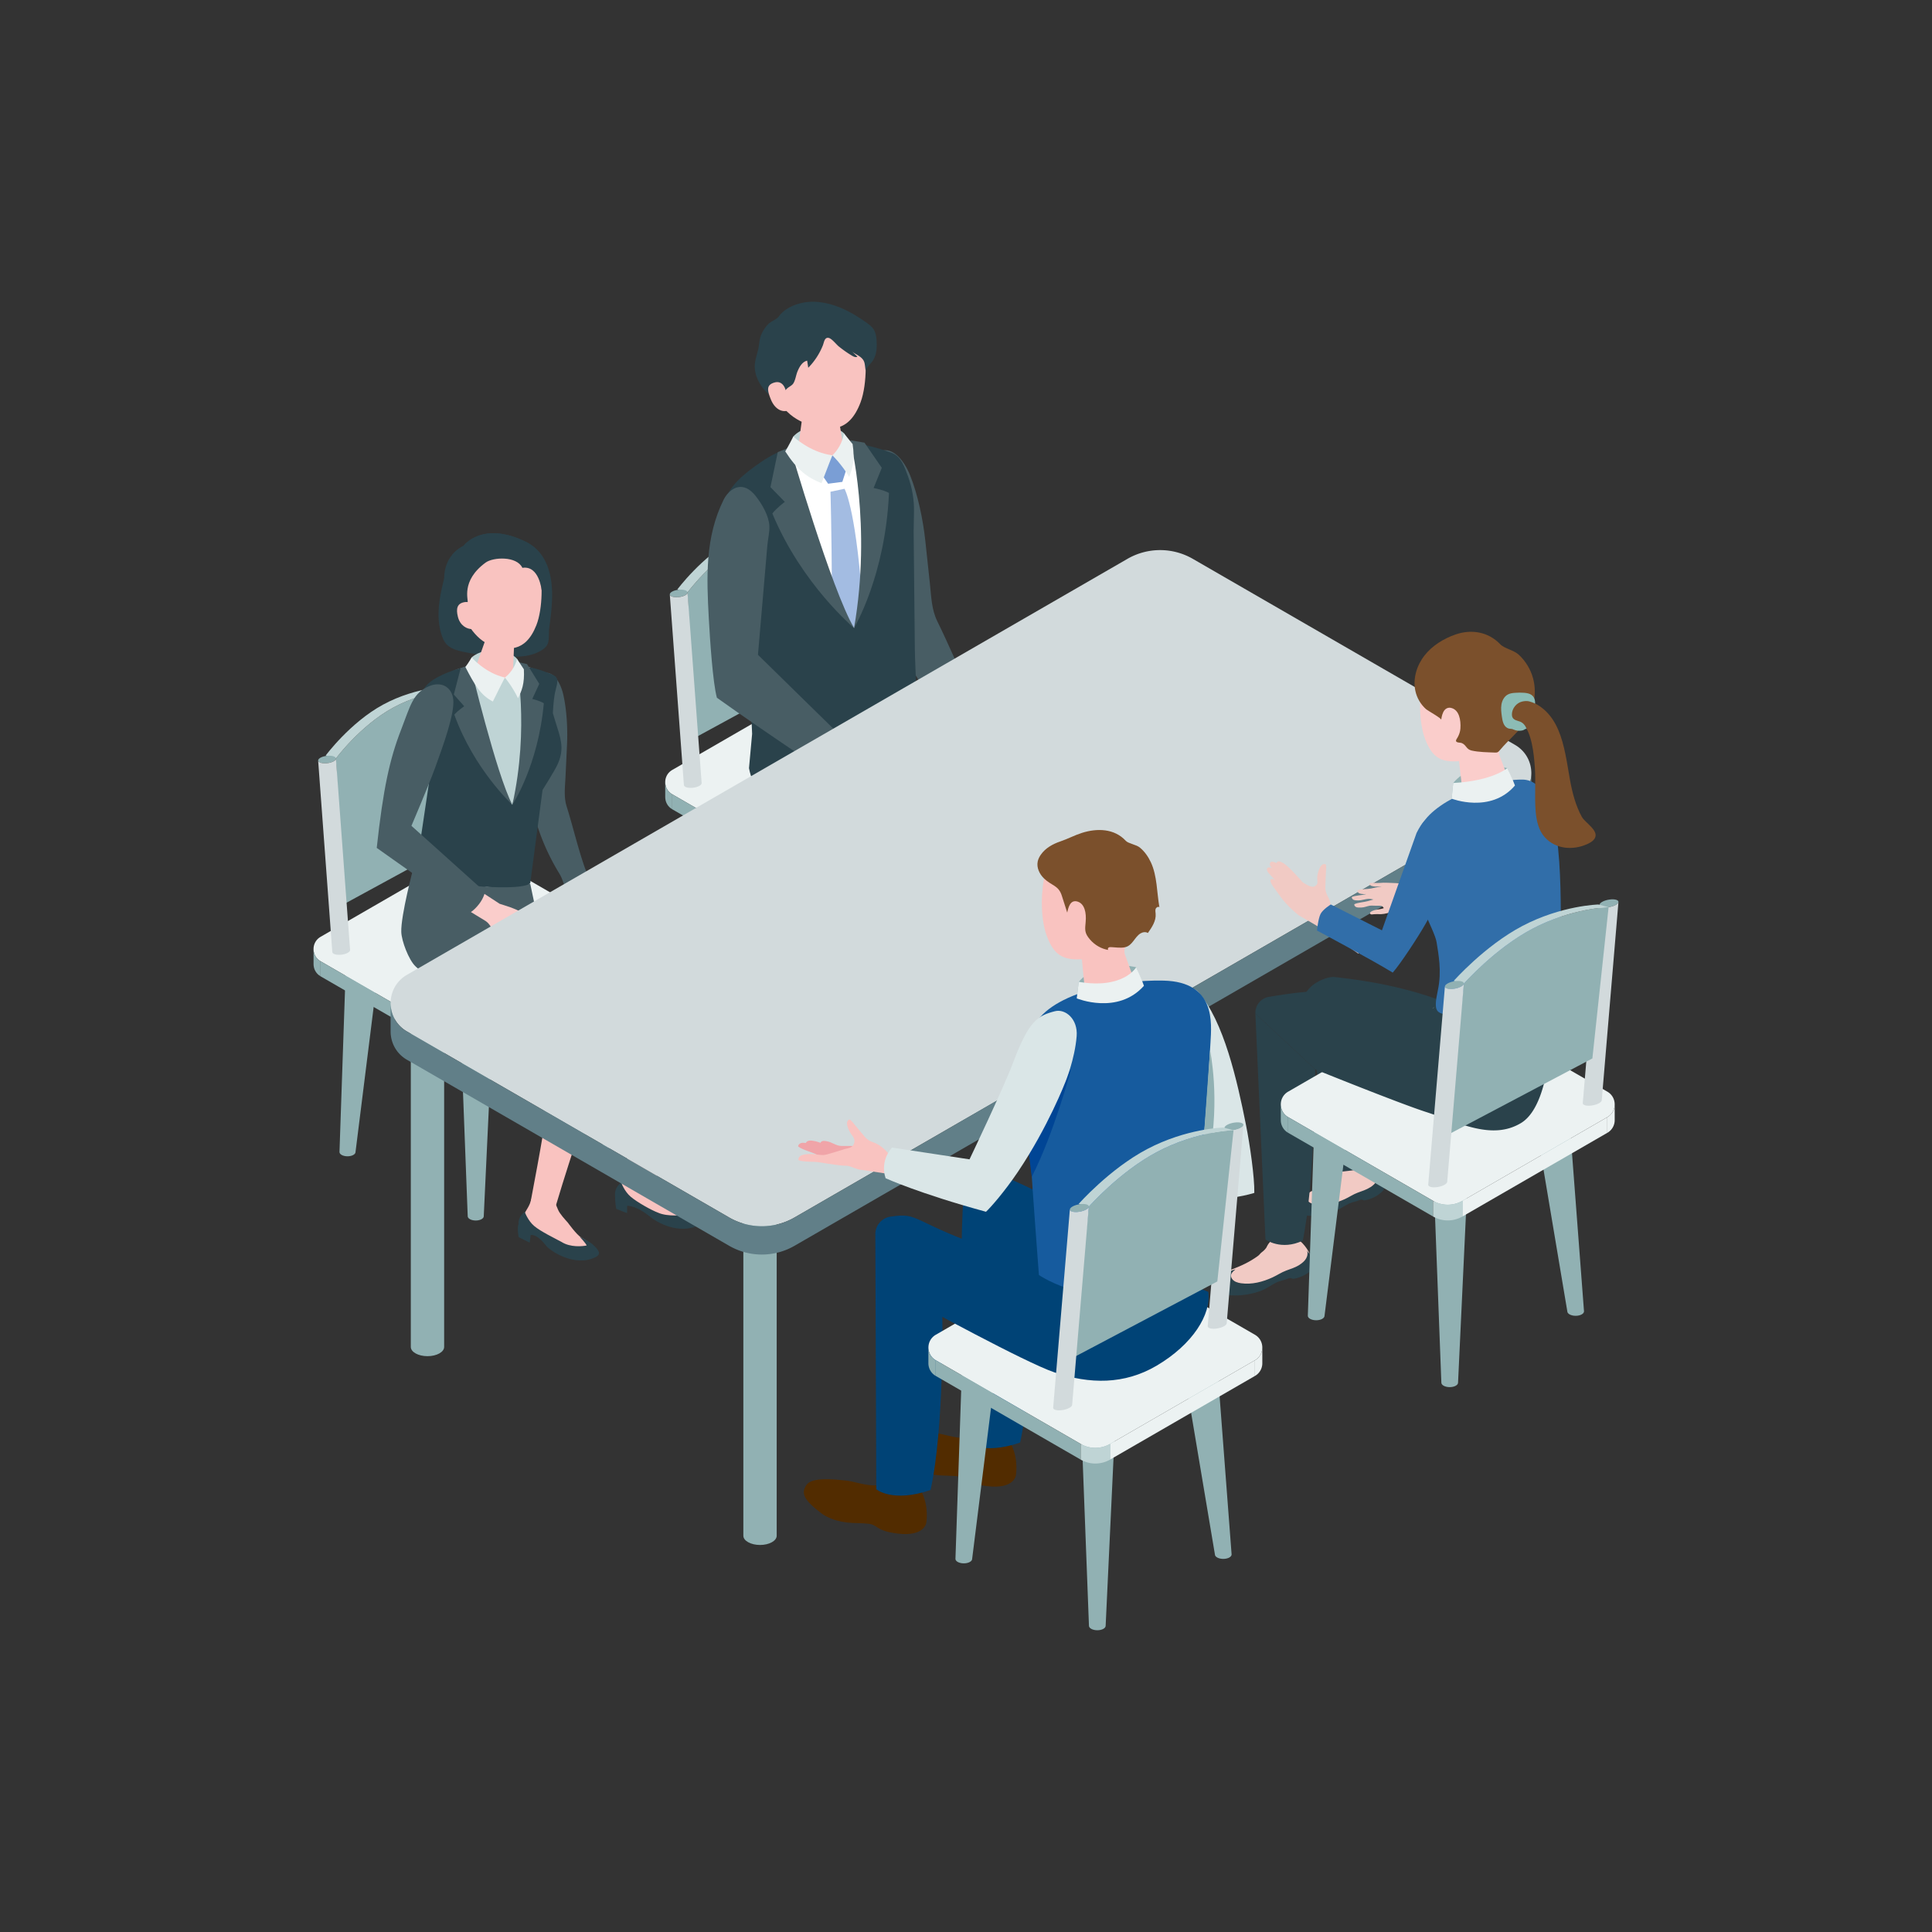<svg id="_素材" xmlns="http://www.w3.org/2000/svg" viewBox="0 0 824 824"><rect x="0" y="0" width="824" height="824" fill="#333333" stroke="none"/><defs><style>.cls-1{fill:#f9c3c0}.cls-2{fill:#facdcb}.cls-3{fill:#004376}.cls-5{fill:#f1cac4}.cls-6{fill:#ebf1f1}.cls-8{fill:#ecf2f2}.cls-9{fill:#f0a4a8}.cls-10{fill:#91b1b3}.cls-12{fill:#316ea9}.cls-13{fill:#d2dadc}.cls-14{fill:#b0bec3}.cls-15{fill:#bfd4d5}.cls-17{fill:#cae0dd}.cls-18{fill:#dae6e7}.cls-20{fill:#2a424b}.cls-21{fill:#485d64}.cls-22{fill:#617f88}.cls-23{fill:#522c00}.cls-25{fill:#7b502c}</style></defs><path class="cls-22" d="M352.98 305.24c3.97 0 7.19 1.49 7.19 3.32l-3.51 73.6c0 1-1.52 1.81-3.41 1.81s-3.41-.81-3.41-1.81l-4.05-73.6c0-1.83 3.22-3.32 7.19-3.32z"/><path class="cls-22" d="M345.79 308.56c0 1.84 3.22 3.32 7.19 3.32s7.19-1.49 7.19-3.32-3.22-3.32-7.19-3.32-7.19 1.49-7.19 3.32z"/><path class="cls-10" d="M352.98 354.75c3.97 0 7.19 1.49 7.19 3.32l-4.18 88.94c0 1-1.52 1.81-3.41 1.81s-3.41-.81-3.41-1.81l-3.38-88.94c0-1.84 3.22-3.32 7.19-3.32z"/><path class="cls-14" d="M345.79 358.07c0 1.84 3.22 3.32 7.19 3.32s7.19-1.49 7.19-3.32-3.22-3.32-7.19-3.32-7.19 1.49-7.19 3.32z"/><path class="cls-10" d="M399.79 330.83c3.97 0 7.19 1.49 7.19 3.32l6.24 82.18c0 1-1.52 1.81-3.41 1.81s-3.41-.81-3.41-1.81l-13.8-82.18c0-1.84 3.22-3.32 7.19-3.32z"/><path class="cls-14" d="M392.6 334.15c0 1.84 3.22 3.32 7.19 3.32s7.19-1.49 7.19-3.32-3.22-3.32-7.19-3.32-7.19 1.49-7.19 3.32z"/><path class="cls-10" d="M304.76 333.34c-3.97 0-7.19 1.49-7.19 3.32l-2.83 83.08c0 1 1.52 1.81 3.41 1.81s3.41-.81 3.41-1.81l10.39-83.08c0-1.83-3.22-3.32-7.19-3.32z"/><path class="cls-14" d="M311.95 336.67c0 1.84-3.22 3.32-7.19 3.32s-7.19-1.49-7.19-3.32 3.22-3.32 7.19-3.32 7.19 1.49 7.19 3.32z"/><path class="cls-8" d="M345.79 372.87l-59.07-34.1c-4-2.31-4-8.08 0-10.39l59.07-34.1c3.71-2.14 8.29-2.14 12 0l59.07 34.1c4 2.31 4 8.08 0 10.39l-59.07 34.1a12.017 12.017 0 01-12 0z"/><path class="cls-8" d="M357.79 372.87l59.06-34.1v6.39l-59.06 34.11v-6.4z"/><path class="cls-10" d="M345.79 372.87l-59.07-34.1v6.39l59.07 34.11v-6.4z"/><path class="cls-8" d="M416.85 345.16c2-1.15 3-3.17 3-5.19v-6.42c0 2.03-.99 4.06-3 5.22v6.39z"/><path class="cls-10" d="M286.72 345.16c-2-1.15-3-3.17-3-5.19v-6.42c0 2.03.99 4.06 3 5.22v6.39z"/><path class="cls-15" d="M345.79 379.27v-6.39c3.71 2.14 8.29 2.14 12 0v6.39a12.017 12.017 0 01-12 0z"/><path class="cls-10" d="M350.93 221.24c.06.86-1.58 1.75-3.67 1.99s-3.82-.26-3.89-1.12c-.06-.86 1.58-1.75 3.67-1.99s3.82.26 3.89 1.12z"/><path class="cls-13" d="M349.39 303.42l-6.02-81.31c.06.86 1.8 1.36 3.89 1.12s3.73-1.13 3.67-1.99l6.02 81.31c.06.86-1.58 1.75-3.67 1.99s-3.82-.26-3.89-1.12z"/><path class="cls-10" d="M350.43 285.2l-54.03 29.44-3.17-61.97s10.35-14 24.35-21.61c14.71-7.99 29.68-7.82 29.68-7.82l3.17 61.97z"/><path class="cls-15" d="M347.26 223.23s-14.97-.17-29.68 7.82c-14 7.61-24.35 21.61-24.35 21.61l-4.35-1.24s10.35-14 24.35-21.61c14.71-7.99 29.68-7.82 29.68-7.82l4.35 1.24z"/><path class="cls-10" d="M293.23 252.66c.06.86-1.58 1.75-3.67 1.99s-3.82-.26-3.89-1.12c-.06-.86 1.58-1.75 3.67-1.99s3.82.26 3.89 1.12z"/><path class="cls-13" d="M291.69 334.85l-6.02-81.31c.06.86 1.8 1.36 3.89 1.12s3.73-1.13 3.67-1.99l6.02 81.31c.06.86-1.58 1.75-3.67 1.99s-3.82-.26-3.89-1.12z"/><path class="cls-15" d="M359.93 184.76c-3.24-3.41-15.74-4.89-21.58 1.39-.4 3.05-1.01 5.03-1.01 5.03l10.82 3.78 11.57-1.73s.51-6.12.2-8.48z"/><path class="cls-21" d="M420.17 306.51c-1.32-3.2-3.59-6.33-5.23-9.44-5.55-10.48-9.9-21.41-15.15-32.04-2.52-5.09-2.6-10.63-3.2-16.23l-1.95-18.22c-.95-8.86-3.16-19.65-6.55-28.04-2.27-5.6-9.02-16.46-17.48-6.44-10.68 12.66-1.04 33.79 3.58 52.16 2.55 10.12 5.5 18.99 10.01 28.31 4.61 9.52 10.43 18.46 17.28 26.52 2.79 3.27 3.58 6.71 6.57 9.96.43.47.89.96 1.5 1.15.74.23 1.53-.03 2.26-.31 2.47-.95 4.86-2.12 7.13-3.48.67-.4 1.37-.89 1.61-1.63.23-.74-.07-1.53-.37-2.25z"/><path class="cls-20" d="M397.89 451.42c-.34.3-.66.75-1.06 1.46-2.29 4.09-3.22 7.64-3 12.31.07 1.45.14 2.93.65 4.29.86 2.31 2.91 4.03 5.16 5.04 2.27 1.02 4.64 1.07 6.96 1.73 1.53.43 2.35 1.78 3.63 2.72 1.78 1.3 3.65 2.46 5.63 3.43 5.11 2.52 11.11 4.13 16.8 4.07 2.09-.02 4.24-.4 5.97-1.57s2.95-3.24 2.66-5.31c-.39-2.76-3.1-4.48-5.5-5.89-4.94-2.9-9.2-6.22-13.42-10.06-3.69-3.36-6.26-8.35-8.24-12.92-4.53-.44-9.12-.38-13.65 0-1.31.11-1.99.17-2.59.68zm37.72-9.65c-.31.33-.58.81-.91 1.55-1.87 4.29-2.45 7.92-1.77 12.55.21 1.44.43 2.9 1.07 4.2 1.09 2.22 3.29 3.72 5.63 4.51 2.36.79 4.72.61 7.1 1.04 1.56.28 2.52 1.54 3.88 2.35 1.9 1.12 3.88 2.09 5.94 2.86 5.33 2 11.46 3.02 17.12 2.4 2.07-.23 4.18-.82 5.78-2.15s2.62-3.52 2.12-5.54c-.66-2.71-3.53-4.15-6.05-5.32-5.2-2.4-9.76-5.28-14.35-8.69-4.01-2.98-7.05-7.69-9.47-12.05-4.55 0-9.11.52-13.58 1.35-1.29.24-1.96.36-2.51.94z"/><path class="cls-20" d="M367.5 302.47l-1.07 19.34 46.99 39.4c3.58 3 5.61 7.41 5.56 12.09l-.76 85.81s-5.91 2.47-12.05 2.67c-6.14.2-12.05-1.87-12.05-1.87l-4.6-81.66-56.15-31.63c-7.32-3.96-12.4-10.89-13.92-19l1.33-14.6-.57-13.65 47.28 3.09z"/><path class="cls-20" d="M382.88 292.63l3.35 9.26 64.23 38.05c4.7 3 7.42 8.19 7.21 13.76l-3.36 90.35s-3.61 1.62-10.5 1.85c-7.77.26-10.19-1.16-10.19-1.16l-6.47-84.79-68.48-31.13-14.1-28.61 38.31-7.58z"/><path class="cls-20" d="M320.63 308.95l-.33-25.27-3.87-29.98c-.82-6.33-.5-11.71-3.18-17.54-2.96-6.44-6.21-13.61-4.59-20.86 1.78-7.96 8.93-13.38 15.62-18.05 5.94-4.14 11.54-6.37 18.72-7.84 12.59-2.58 25.42-.68 37.38 3.76 3.95 1.47 5.5 6.16 6.93 10.11 1.71 4.73 2.6 9.85 2.51 14.9l-.15 8.69.51 49.68c.1 9.54 1.17 19.44.2 28.94-.44 4.28-3.15 5.68-7.22 7.03-8.76 2.89-18.63 3.26-27.79 3.38-27.79.37-34.73-6.96-34.73-6.96z"/><path class="cls-1" d="M350.61 204.24c-7.76.15-14.14-4.81-14.25-11.06-.01-.71.07-1.41.21-2.09 7.71-2.41 16.46-3.73 26.95-2.28.57 1.2.9 2.49.93 3.84.12 6.25-6.08 11.44-13.83 11.59z"/><path class="cls-1" d="M349.58 173.72c-5 .09-7.6 2.96-7.56 5.39l-2.23 16.38c.28 2.82 5.13 5.02 10.83 4.92 5.7-.11 10.08-2.48 9.8-5.3l-2.78-17.02c-.25-2.48-3.06-4.45-8.06-4.36z"/><path class="cls-1" d="M346.78 133.94c-14.23.37-17.96 11.14-17.72 24.11.31 16.89 11.52 21.88 17.26 23.44 6.99 1.9 15.67 3.54 20.7-9.87 3-7.98 2.63-21.73.78-27.04-1.61-4.62-6.8-11.01-21.03-10.64z"/><path class="cls-20" d="M357.77 147.79c-1.09-.88-3-3.4-4.34-3.67-1.82-.37-1.98 1.97-2.5 3.24a28.96 28.96 0 01-6.21 9.49c-.16-1.01-.31-2.02-.47-3.03-2.11.49-3.32 2.66-4.14 4.66-.62 1.52-.9 3.79-1.81 5.12-.57.84-1.73 1.33-2.5 2-1.9 1.68-2.72 4.16-2.82 6.65-2.7-2.06-5.4-3.94-7.52-6.65-1.92-2.45-3.3-5.39-3.52-8.48-.22-2.93.81-5.37 1.44-8.15.5-2.19.43-4.32 1.39-6.47.71-1.59 1.69-3.04 2.9-4.28 1.13-1.16 3.67-2.05 4.5-3.25 1.84-2.65 5.17-4.43 8.16-5.34 8.6-2.62 17.87.7 25.11 5.24 1.37.86 2.73 1.75 4.06 2.69 1.21.86 2.43 1.79 3.2 3.07.84 1.39 1.06 3.06 1.17 4.69.2 3.06-.03 6.34-1.83 8.82-.97 1.34-2.39 2.44-2.82 4.04-.53-3.1-.07-4.44-2.8-6.31-1.01-.69-2.29-1.26-3.17-2.11l2.45 2.36c-.71.42-1.62.01-2.33-.42-1.91-1.14-3.79-2.47-5.59-3.91z"/><path class="cls-1" d="M335.16 166.74s-.87-4.75-4.9-3.58c-3.44 1-3.06 3.26-1.52 7.11 1.54 3.85 4.23 5.43 6.68 4.99 2.45-.44-.26-8.52-.26-8.52zm83.01 141.96c.25-.17.49-.34.71-.52-.07.72.52 1.38.92 1.93.73 1.02 1.45 2.04 2.18 3.06l5.22 3.92c2.04 2.01 4.72 5.32 6.11 7.83 1.51 2.73 2.66 4.74 3 5.43.51 1.02.9 2.25.14 2.59-.57.26-1.55-.76-1.55-.76s2.24 3.1 2.51 3.58c.27.48.66 1.46 0 1.87-.65.42-1.77-.34-1.77-.34.92 1.28.8 2.07.29 2.48-.64.52-2.36-.64-2.36-.64s-.35 1.54-2.77-.37c-2.11-1.66-3.7-4.19-5.24-6.35-.73-1.03-4.28-5.86-3.88-1.75l.36 3.76c.1 1.02.18 2.12-.32 3.01-.5.89-1.84 1.38-2.58.68-.39-.37-.5-.93-.61-1.45-.89-4.42-3-8.39-4.11-12.7-.4-1.55-.59-3.28-.62-4.89-.01-.58.52-2.66.25-3.12-.6-1.03-1.35-2.24-2.24-3.04 1.23-.77 2.28-1.74 3.58-2.5.9-.53 1.88-1.1 2.77-1.71zm-46.22 18.64s3.89 1.16 5.48 1.73c1.75.63 3.45 1.38 5.09 2.24 3 1.58 5.77 3.53 8.26 5.8.15.14.3.28.45.41 2.14 2.02 3.89 4.37 5.77 6.59.48.57 1.43 1.25 1.18 2.19-.01.04-.37.82-.45.72.02.03 1.08 1.34.67 2.17-.33.66-1.01 1.06-2.17.57 0 0 .71.86.39 1.67-.33.81-1.2.75-1.63.65-.43-.1-3.23-1.29-3.23-1.29s.93.63.74 1.3c-1.02 3.54-8.21-2.49-9.18-3.56-.61-.67-1.17-1.39-1.9-1.91-1.03-.74-2.33-1.02-3.56-1.4a21.86 21.86 0 01-7.44-3.99c-2.07-1.7-2.64-4.15-4.83-5.63l-8.86-5.29 5.7-9.07 9.53 6.09z"/><path class="cls-21" d="M323.27 279.27l46.56 45.63s-.6 3.63-1.71 6.3c-1.19 2.85-3.6 6.48-3.6 6.48s-37.81-25.08-58.76-40.09c-1.75-6.34-2.97-24.92-3.45-33.8-.95-17.58-1.66-34.6 6.35-50.72 1.51-3.04 4.55-5.76 7.92-5.35 2.46.3 4.43 2.17 5.95 4.13 2.53 3.27 5.34 8.07 5.6 12.31.16 2.68-.62 5.81-.86 8.55-.58 6.73-1.16 13.45-1.73 20.18-.76 8.8-1.51 17.59-2.27 26.39z"/><path d="M334.91 191.66l20.85 10.41 9.99-11.45 5.04 28.02-6.54 49.16s-21.92-41.18-29.35-76.15z" fill="#fff"/><path fill="#7a9ed5" d="M361.16 199.63l-6.15-5.46-4.65 8.03 2.83 4.11 6.07-.79 1.9-5.89z"/><path d="M360.19 208.47l-5.99 1.26s.46 13.21.65 46.02c.02 3 9.41 12.06 9.41 12.06s3.5-11.88 3.27-14.82c-2.87-37.12-7.35-44.53-7.35-44.53z" fill="#a3bce2"/><path class="cls-21" d="M364.26 267.82s13.38-22.29 14.89-57.58c-2.54-1.37-6.56-2.1-6.56-2.1l3.5-8.61-7.39-10.73-6.06-1.04s9.26 36.15 1.63 80.07zm0 0s-22.26-18.51-34.85-48.81c1.87-2.43 5.32-4.96 5.32-4.96l-6.13-6.29 3.12-14.93 5.25-2.1s17.68 60.93 27.29 77.09z"/><path class="cls-6" d="M355.01 194.17s-2.46 6.21-4.62 11.92c-6.14-2.46-10.35-5.62-15.48-13.57 1.44-2.34 3.44-6.36 3.44-6.36s7.18 6.86 16.66 8.02zm0 0s4.06-3.45 4.92-9.41c0 0 2.38 3.06 3.71 4.64 1.05 6.88-.03 10.27-1.46 13.98-3.31-5.44-7.17-9.21-7.17-9.21"/><path class="cls-22" d="M203.3 376.31c3.99 0 7.22 1.49 7.22 3.34l-3.53 73.93c0 1.01-1.53 1.82-3.42 1.82s-3.42-.82-3.42-1.82l-4.07-73.93c0-1.84 3.23-3.34 7.22-3.34z"/><path class="cls-22" d="M196.08 379.64c0 1.84 3.23 3.34 7.22 3.34s7.22-1.49 7.22-3.34-3.23-3.34-7.22-3.34-7.22 1.49-7.22 3.34z"/><path class="cls-10" d="M203.3 426.04c3.99 0 7.22 1.49 7.22 3.34l-4.2 89.35c0 1.01-1.53 1.82-3.42 1.82s-3.42-.82-3.42-1.82l-3.4-89.35c0-1.84 3.23-3.34 7.22-3.34z"/><path class="cls-14" d="M196.08 429.38c0 1.84 3.23 3.34 7.22 3.34s7.22-1.49 7.22-3.34-3.23-3.34-7.22-3.34-7.22 1.49-7.22 3.34z"/><path class="cls-10" d="M250.32 402.01c3.99 0 7.22 1.49 7.22 3.34l6.27 82.55c0 1.01-1.53 1.82-3.42 1.82s-3.42-.82-3.42-1.82l-13.86-82.55c0-1.84 3.23-3.34 7.22-3.34z"/><path class="cls-14" d="M243.1 405.35c0 1.84 3.23 3.34 7.22 3.34s7.22-1.49 7.22-3.34-3.23-3.34-7.22-3.34-7.22 1.49-7.22 3.34z"/><path class="cls-10" d="M154.86 404.54c-3.99 0-7.22 1.49-7.22 3.34l-2.85 83.46c0 1.01 1.53 1.82 3.42 1.82s3.42-.82 3.42-1.82l10.44-83.46c0-1.84-3.23-3.34-7.22-3.34z"/><path class="cls-14" d="M162.08 407.88c0 1.84-3.23 3.34-7.22 3.34s-7.22-1.49-7.22-3.34 3.23-3.34 7.22-3.34 7.22 1.49 7.22 3.34z"/><path class="cls-8" d="M196.08 444.25l-59.34-34.26c-4.02-2.32-4.02-8.12 0-10.44l59.34-34.26c3.73-2.15 8.32-2.15 12.05 0l59.34 34.26c4.02 2.32 4.02 8.12 0 10.44l-59.34 34.26a12.062 12.062 0 01-12.05 0z"/><path class="cls-8" d="M208.13 444.25l59.34-34.26v6.42l-59.34 34.26v-6.42z"/><path class="cls-10" d="M196.08 444.25l-59.34-34.26v6.42l59.34 34.26v-6.42z"/><path class="cls-8" d="M267.47 416.41c2.01-1.16 3.01-3.19 3.01-5.21v-6.44c0 2.04-1 4.08-3.01 5.24v6.42z"/><path class="cls-10" d="M136.74 416.41c-2.01-1.16-3.01-3.19-3.01-5.21v-6.44c0 2.04 1 4.08 3.01 5.24v6.42z"/><path class="cls-15" d="M196.08 450.67v-6.42c3.73 2.15 8.32 2.15 12.05 0v6.42a12.062 12.062 0 01-12.05 0z"/><path class="cls-10" d="M201.24 291.92c.06.86-1.59 1.76-3.68 2-2.1.24-3.84-.26-3.9-1.12-.06-.86 1.59-1.76 3.68-2 2.1-.24 3.84.26 3.9 1.12z"/><path class="cls-13" d="M199.69 374.48l-6.04-81.68c.06.86 1.81 1.36 3.9 1.12 2.1-.24 3.74-1.14 3.68-2l6.04 81.68c.06.86-1.59 1.76-3.68 2-2.1.24-3.84-.26-3.9-1.12z"/><path class="cls-10" d="M200.73 356.17l-54.28 29.57-3.18-62.25s10.4-14.07 24.47-21.71c14.78-8.03 29.81-7.86 29.81-7.86l3.18 62.25z"/><path class="cls-15" d="M197.55 293.92s-15.03-.17-29.81 7.86c-14.07 7.64-24.47 21.71-24.47 21.71l-4.37-1.25s10.4-14.07 24.47-21.71c14.78-8.03 29.81-7.86 29.81-7.86l4.37 1.25z"/><path class="cls-10" d="M143.27 323.49c.06.86-1.59 1.76-3.68 2-2.1.24-3.84-.26-3.9-1.12-.06-.86 1.59-1.76 3.68-2 2.1-.24 3.84.26 3.9 1.12z"/><path class="cls-13" d="M141.73 406.05l-6.04-81.68c.06.86 1.81 1.36 3.9 1.12 2.1-.24 3.74-1.14 3.68-2l6.04 81.68c.06.86-1.59 1.76-3.68 2s-3.84-.26-3.9-1.12z"/><path class="cls-20" d="M234.13 270.05c.01-.78.03-1.53.12-2.18.64-4.68 1.22-9.39 1.23-14.12 0-9.04-2.46-18.4-11.21-22.67-18.74-9.17-26.61 1.78-26.61 1.78-5.25 2.56-6.09 6.05-7.5 11.21-2.31 8.43-4.58 18.01-1.89 26.46.44 1.39.98 2.79 1.9 3.91 1.79 2.18 4.73 2.99 7.49 3.57a99.38 99.38 0 0020.64 2.11c3.01 0 6.07-.16 8.94-1.08 2.16-.69 5.43-2.18 6.36-4.45.5-1.22.49-2.95.52-4.56z"/><path class="cls-21" d="M252.08 377.27c-.61-2.53-1.94-5.13-2.81-7.64-2.93-8.45-4.9-17.11-7.58-25.64-1.29-4.09-.71-8.23-.51-12.47.22-4.6.44-9.2.65-13.81.32-6.71-.08-15.01-1.64-21.66-1.04-4.44-4.82-13.31-12.28-6.83-9.43 8.2-4.69 25.07-3.37 39.29.73 7.84 1.9 14.79 4.19 22.26a94.112 94.112 0 009.81 21.77c1.7 2.76 1.89 5.41 3.74 8.18.27.4.55.82.99 1.03.53.26 1.15.15 1.72.03 1.95-.42 3.87-1.01 5.71-1.77.54-.22 1.13-.5 1.39-1.03s.12-1.15-.01-1.72z"/><path class="cls-1" d="M267.34 498.55l-.94 1.5c-.65 2.62-2.34 4.99-2.18 7.69.19 3.27 1.8 5.16 4.48 6.12l4.73 1.09 8.36 5.05c2.66 2.12 7.6 3.09 10.83 2.24 3.01-.8 3.39-1.12 4.56-3.33 1.48-2.77-3.35-4.72-5.68-5.84-2.29-1.09-7.92-6.87-7.92-6.87-1.42-1.32-5.51-8.18-5.51-8.18l-10.72.55z"/><path class="cls-1" d="M267.34 498.55c0-2.09 2.18-3.61 5.63-3.6 3.45.01 5.34 1.61 5.34 3.7s-1.88 3.88-5.33 3.87c-3.45-.01-5.63-1.88-5.64-3.97z"/><path class="cls-1" d="M262.82 439.02c6.19 37.28 4.53 59.53 4.53 59.53l10.86-.43 4.07-71.02s-16.86 6.84-19.45 11.92z"/><path class="cls-20" d="M289.85 511.96s3.46 4.48 3.41 5.97c-1.64.35-8.48 1.15-12.64-.74-2.85-1.06-8.79-4.39-11.58-6.74-2.79-2.35-4.08-6.08-4.08-6.08s-2.87 1.82-2.66 5.3c-.05 2.75.52 5.92.52 5.92l4.61 1.8.05-3.1s3.69-.41 10.11 4.9c2.04 1.69 11.74 7.78 20.74 3.24 2.9-1.47.05-4.63-1.45-6.11-1.5-1.49-7.03-4.36-7.03-4.36z"/><path class="cls-21" d="M228.6 388.53s47.67 13.53 54.46 17.13c3.45 12.28-.24 70.77-.24 70.77l-19.06-.29-1.39-57.46s-43.27-10.97-55.17-10.69l-4.52-29.45 23.46-1.63 2.46 11.63z"/><path class="cls-1" d="M226.33 512.5l-.46 1.13c-.91 2.2-2.77 4.07-2.94 6.44-.2 2.87.7 4.97 3.1 6.11l4.63.36 7.27 6.21c2.25 2.15 6.02 3.55 9.15 3.17 2.91-.35 4.11-.61 5.47-2.4 1.71-2.24-2.59-4.49-4.66-5.72-2.02-1.21-5.71-6.35-5.71-6.35-1.18-1.31-3.47-3.78-4.15-5.46l-1.5-3.56-10.22.08z"/><path class="cls-1" d="M226.33 512.5c.27-1.95 3.52-6.62 6.74-6.15s3.84 4.96 3.57 6.91c-.27 1.95-1.76 4.09-4.98 3.63s-5.6-2.43-5.33-4.38z"/><path class="cls-1" d="M235.84 453.77c-2.75 22.98-5.3 36.37-9.51 58.74 4.01.88 6.72.84 10.73 1.74 7.67-25.74 14-41.97 20.49-68.16l-21.71 7.68z"/><path class="cls-20" d="M247.22 527.45s2.73 2.88 2.98 3.75c-1.64.35-6.89.94-10.74-1.53-2.67-1.46-8.79-4.39-11.58-6.74-2.79-2.35-4.08-6.08-4.08-6.08s-2.87 1.82-2.66 5.3c-.7 1.53.08 5.5.08 5.5l4.68 2.32.42-3.19s2.38-.97 6.59 4.52c1.62 2.1 12.22 9.37 21.21 4.82 2.9-1.47.41-3.7-1.1-5.18s-5.81-3.5-5.81-3.5z"/><path class="cls-21" d="M207.67 378.31l-31.34-8.2s-5.44 20.45-5.18 27.42c.15 3.91 3.15 11.72 5.92 14.48 6.98 6.93 22.29 8.95 37.59 11.64 15.29 2.69 25.81 4.86 25.81 4.86l-10.32 55.38 17.66 4.13s21.6-57.04 20.32-73.63c-7.77-6.34-59.5-21.67-59.5-21.67l-.96-14.4z"/><path class="cls-1" d="M223.46 284.17c-14.76-2.26-30.19.13-31.33 3.33-2.17 6.1 8.44 7.5 13.19 8.53 7.95 1.72 21.33.57 22.71-9.47.28-2.02-4.58-2.39-4.58-2.39z"/><path class="cls-20" d="M225.72 284.55c3.9.78 5.28 1.37 9.74 3.12 3.51 1.38 2.07 3.87 1.27 7.69-.73 3.53-.93 8.78-.93 8.78s.92 3.23 1.93 6.34c1.95 6 2.65 9.97 0 15.69-1.31 2.83-6.33 10.74-6.33 10.74l-5.23 39.63s-.48 2.74-19.75 1.64c-19.27-1.1-27.75-15.44-27.75-15.44l4.21-28.31s-5.8-28.36-2.39-39.75c1.33-4.45 9.62-7.73 14.53-9.35 0 0 9.32-3.03 16.2-3.09 6.13-.05 14.51 2.33 14.51 2.33z"/><path class="cls-2" d="M213.06 385.46s3.51 1.09 4.95 1.61c1.58.58 3.11 1.28 4.59 2.07 2.7 1.45 5.2 3.25 7.43 5.33.13.13.27.25.4.38 1.92 1.84 3.48 4 5.16 6.02.43.52 1.29 1.14 1.05 1.99-.01.04-.35.73-.41.65.02.03.97 1.23.59 1.97-.3.6-.93.95-1.97.5 0 0 .64.79.33 1.51s-1.09.67-1.48.57c-.39-.1-2.92-1.2-2.92-1.2s.84.58.66 1.18c-.95 3.2-7.41-2.33-8.28-3.3-.54-.61-1.04-1.27-1.71-1.75-.93-.68-2.1-.94-3.21-1.3-2.47-.78-4.75-2.04-6.7-3.68-1.86-1.55-2.36-3.78-4.33-5.14l-7.98-4.87 5.24-8.16 8.58 5.6z"/><path class="cls-21" d="M183.21 292.57c-7.21 2.96-8.13 8.35-12.13 18.63-4.9 12.57-7.68 25.36-10.4 50.43 6.57 4.72 39.49 27.79 39.49 27.79s1.9-.97 4.07-3.73c2.08-2.63 2.63-5.25 2.63-5.25l-31.39-28.22s7.37-17.31 9.99-24.48c3.79-10.36 8.45-23.4 7.85-29.36-.54-5.37-5.12-7.86-10.11-5.8z"/><path class="cls-1" d="M250.34 378.67c.2-.1.4-.2.59-.3-.14.53.23 1.09.46 1.54.42.85.85 1.69 1.27 2.54l3.44 3.53c1.29 1.74 2.91 4.52 3.65 6.55.81 2.21 1.43 3.84 1.61 4.39.27.82.41 1.78-.2 1.95-.46.13-1.07-.75-1.07-.75s1.31 2.57 1.46 2.96.32 1.16-.22 1.4-1.28-.46-1.28-.46c.54 1.06.36 1.64-.07 1.88-.54.31-1.69-.75-1.69-.75s-.44 1.11-2.02-.6c-1.38-1.48-2.27-3.55-3.17-5.34-.43-.85-2.51-4.86-2.69-1.75-.06.95-.11 1.9-.17 2.84-.05.77-.11 1.6-.59 2.21-.48.61-1.53.82-2 .21-.25-.32-.27-.75-.28-1.15-.15-3.4-1.26-6.6-1.59-9.94-.12-1.2-.06-2.52.11-3.72.06-.43.7-1.92.55-2.29-.33-.83-.75-1.83-1.32-2.53 1-.43 1.9-1.03 2.96-1.45.73-.29 1.53-.61 2.26-.96z"/><path class="cls-15" d="M220.52 280.99c-2.6-3.32-13.62-5.7-19.36-.6-.62 2.68-1.33 4.4-1.33 4.4l9.33 4.3 10.46-.56s.98-5.41.9-7.54z"/><path class="cls-1" d="M213.92 269.11c-3.79-.72-6.21 1.04-6.56 2.88l-4.26 12.03c-.23 2.18 3.09 4.61 7.41 5.42 4.32.82 8.01-.29 8.24-2.46l.58-13.3c.2-1.91-1.61-3.85-5.4-4.56z"/><path class="cls-1" d="M210.95 232.14c-12.93.13-16.47 9.84-16.45 21.62 3.61 13.75 10.13 20.04 15.32 21.54 6.32 1.83 14.17 3.45 18.94-8.65 2.84-7.2 2.71-19.69 1.11-24.53-1.39-4.22-6-10.1-18.93-9.97z"/><path class="cls-20" d="M222.8 242.18c-2.43-5.13-12.49-4.58-15.68-2.24-10.76 7.88-7.19 16.17-7.69 16.9-1.79 2.62-1.67 6.84-1.62 9.98-.76-1.05-1.81-1.94-2.59-3.02-.96-1.34-1.79-2.78-2.51-4.26-1.66-3.4-2.84-7.1-3.19-10.88-.61-6.63 1.98-12.78 8.15-15.79 0 0 7.87-10.95 26.61-1.78 6.18 3.02 11.87 10.6 6.71 20.59 0 0-1.01-10.59-8.18-9.5z"/><path class="cls-1" d="M202.19 260.6s-.23-4.38-3.99-3.8c-3.21.5-3.82 2.73-2.88 6.37s3.86 5.23 6.12 5.12c2.26-.11.76-7.7.76-7.7z"/><path class="cls-15" d="M197.7 287.92s16.98 52.86 20.82 55.3c3.16-9.61 11.13-39.13 1.69-56.29-2.17 1.02-4.5 2.47-4.5 2.47l-18.01-1.48z"/><path class="cls-21" d="M218.52 343.22s10.99-16.48 13.42-43.28c-1.88-1.14-4.92-1.84-4.92-1.84l2.98-6.43-5.23-8.44-4.58-1.01s5.73 27.85-1.67 61zm0 0s-16.27-14.9-24.75-38.41c1.51-1.79 4.23-3.58 4.23-3.58l-4.44-5.01 2.92-11.25 4.07-1.41s11.24 47.02 17.97 59.66z"/><path class="cls-6" d="M215.33 288.96s-2.73 5.33-5.13 10.24c-5.27-2.72-7.82-7.19-11.72-14.72 1.49-1.96 2.68-4.09 2.68-4.09s5.82 6.73 14.17 8.57zm0 0s3.92-2.73 5.19-7.97c0 0 1.86 2.93 2.91 4.46.35 6.22-.9 9.16-2.49 12.34-2.49-5.14-5.61-8.83-5.61-8.83"/><ellipse class="cls-17" cx="494.58" cy="246.94" rx="7.11" ry="3.94"/><path class="cls-10" d="M501.68 393.76V246.94c0 2.17-3.18 3.94-7.11 3.94s-7.11-1.76-7.11-3.94v146.82c0 2.17 3.18 3.94 7.11 3.94s7.11-1.76 7.11-3.94z"/><path class="cls-17" d="M627 329.34c0 2.17 3.18 3.94 7.11 3.94s7.11-1.76 7.11-3.94-3.18-3.94-7.11-3.94-7.11 1.76-7.11 3.94z"/><path class="cls-10" d="M641.22 476.16V329.34c0 2.17-3.18 3.94-7.11 3.94s-7.11-1.76-7.11-3.94v146.82c0 2.17 3.18 3.94 7.11 3.94s7.11-1.76 7.11-3.94z"/><path class="cls-17" d="M317.04 508.17c0 2.17 3.18 3.94 7.11 3.94s7.11-1.76 7.11-3.94-3.18-3.94-7.11-3.94-7.11 1.76-7.11 3.94z"/><path class="cls-10" d="M331.26 654.99V508.17c0 2.17-3.18 3.94-7.11 3.94s-7.11-1.76-7.11-3.94v146.82c0 2.17 3.18 3.94 7.11 3.94s7.11-1.76 7.11-3.94z"/><path class="cls-17" d="M175.21 427.65c0 2.17 3.18 3.94 7.11 3.94s7.11-1.76 7.11-3.94-3.18-3.94-7.11-3.94-7.11 1.76-7.11 3.94z"/><path class="cls-10" d="M189.43 574.47V427.65c0 2.17-3.18 3.94-7.11 3.94s-7.11-1.76-7.11-3.94v146.82c0 2.17 3.18 3.94 7.11 3.94s7.11-1.76 7.11-3.94z"/><path class="cls-13" d="M338.88 519.25l307.26-177.4c9.3-5.37 9.3-18.8 0-24.17l-137.39-79.32a27.889 27.889 0 00-27.91 0l-307.26 177.4c-9.3 5.37-9.3 18.8 0 24.17l137.39 79.32a27.889 27.889 0 0027.91 0z"/><path class="cls-22" d="M166.6 427.8c-.02 4.72 2.31 9.44 6.98 12.13l137.39 79.32a27.889 27.889 0 0027.91 0l307.26-177.4c4.67-2.69 6.99-7.42 6.98-12.13v12.13c0 4.7-2.33 9.39-6.98 12.07l-307.26 177.4a27.889 27.889 0 01-27.91 0L173.58 452c-4.65-2.68-6.97-7.38-6.98-12.07V427.8z"/><path class="cls-5" d="M582.74 495.56c4.22 2.68 5.85 7.05 5.85 7.05s1.7 3.77-5.59 7.07c-1.59.7-3.31 1.38-5.06 1.52-1.39.11-2.32-.23-3.67.4-1.99.92-3.81 2.17-5.8 3.07-1.86.85-3.9 1.43-5.95 1.58-.6.04-1.21.05-1.81-.02-1.92-.21-6.33-.62-7.18-2.75-.36-.91.02-1.98.69-2.7.67-.71 1.58-1.15 2.47-1.55 5.78-2.59 12.28-4.91 15.77-10.56.72-1.17 2.14-2.32 3.96-3.08 2.54-1.06 5.07-1.02 6.32-.04z"/><path class="cls-5" d="M583.38 496.39c-.72-1.74-3.84-2.09-6.96-.79-3.12 1.3-5.07 3.76-4.34 5.5.72 1.74 3.84 2.09 6.96.79 3.12-1.3 5.07-3.76 4.34-5.5z"/><path class="cls-20" d="M584.46 506.34c-1.72 1.11-3.56 1.65-5.44 2.35-1.87.69-3.57 1.87-5.4 2.71-3.88 1.77-8.16 2.91-12.45 2.3-1.35-.19-2.78-.63-3.55-1.75-1.13-1.65.18-2.82 1.36-3.75-2.1.47-4.34 1.84-5.72 3.5-1.16 1.4-1.61 3.56-.53 5.03.97 1.32 2.78 1.66 4.42 1.76 4.07.24 8.16-.39 11.99-1.82 2.18-.82 4.05-2.31 6.15-3.3 1.07-.51 2.09-.73 3.2-1.04.61-.17 1.85-.8 2.43-.68.21.04.39.16.6.23.32.1.67.05 1-.02 2.92-.58 5.65-2.13 7.65-4.35.04-1.43-.2-2.93-.89-4.18-.55-.99-1.61-1.73-1.96-2.84.82 2.61-.72 4.49-2.85 5.87zm52.13-68.68c-23.69-15.42-53.28-19.39-67.42-20.96-3.67-.41-15.08 4.04-13.24 13.19 7.56 37.58 15.38 69.9 15.38 69.9s8.48-.72 14.53-2.25c-1.91-36.63-5.14-45.8-5.14-45.8l47.41 24.43 8.49-38.52z"/><path class="cls-5" d="M551.26 527.01c4.78 2.46 6.95 6.99 6.95 6.99s2.19 3.87-5.3 8.12c-1.64.9-3.41 1.8-5.27 2.12-1.47.25-2.5-.02-3.9.79-2.04 1.18-3.87 2.69-5.92 3.85-1.91 1.09-4.04 1.91-6.22 2.27-.64.11-1.29.17-1.94.16-7-.11-8.91-1.21-9.13-4.16-.2-2.61 2.82-4.96 4.9-5.76 4.12-1.59 7.51-3.13 11.14-5.77.62-.45.97-1.1 1.62-1.57.98-.71 1.82-1.61 2.35-2.69.66-1.33 2.07-2.7 3.94-3.69 2.62-1.38 5.34-1.59 6.77-.65z"/><path class="cls-5" d="M552.03 527.83c-.94-1.79-4.32-1.87-7.54-.17-3.22 1.7-5.06 4.52-4.12 6.31.94 1.79 4.32 1.86 7.54.17 3.22-1.7 5.06-4.52 4.12-6.31z"/><path class="cls-20" d="M535.42 432.31l4.3 96.33s6.68 4.9 15.91.49c5.1-24.12 5.31-73.03 5.31-73.03l-25.52-23.79zm18.93 107.08c-1.85 1.2-3.83 1.78-5.85 2.53-2.01.75-3.84 2.01-5.81 2.91-4.17 1.91-8.78 3.13-13.39 2.48-1.45-.21-2.99-.68-3.82-1.88-1.22-1.77.2-3.04 1.46-4.04-2.26.51-4.67 1.98-6.15 3.77-1.25 1.5-1.73 3.83-.58 5.41 1.04 1.42 2.99 1.79 4.75 1.89 4.38.26 8.78-.42 12.89-1.95 2.35-.88 4.35-2.48 6.61-3.56 1.15-.54 2.25-.79 3.45-1.12.65-.18 1.99-.86 2.61-.74.22.05.42.18.64.24.35.11.72.05 1.08-.02 3.15-.63 6.08-2.3 8.23-4.68.05-1.54-.21-3.15-.95-4.5-.59-1.06-1.73-1.86-2.11-3.06.89 2.81-.77 4.83-3.07 6.31z"/><path class="cls-22" d="M617.47 441.51c4.15 0 7.52 1.56 7.52 3.48l-3.67 76.99c0 1.05-1.59 1.9-3.56 1.9s-3.56-.85-3.56-1.9l-4.24-76.99c0-1.92 3.37-3.48 7.52-3.48z"/><path class="cls-22" d="M609.95 444.98c0 1.92 3.37 3.48 7.52 3.48s7.52-1.56 7.52-3.48-3.37-3.48-7.52-3.48-7.52 1.56-7.52 3.48z"/><path class="cls-10" d="M618.71 493.18c4.15 0 7.52 1.56 7.52 3.48l-4.37 93.05c0 1.05-1.59 1.9-3.56 1.9s-3.56-.85-3.56-1.9l-3.54-93.05c0-1.92 3.37-3.48 7.52-3.48z"/><path class="cls-14" d="M611.19 496.66c0 1.92 3.37 3.48 7.52 3.48s7.52-1.56 7.52-3.48-3.37-3.48-7.52-3.48-7.52 1.56-7.52 3.48z"/><path class="cls-10" d="M661.53 469.84c4.15 0 7.52 1.56 7.52 3.48l6.53 85.97c0 1.05-1.6 1.9-3.56 1.9s-3.56-.85-3.56-1.9l-14.44-85.97c0-1.92 3.37-3.48 7.52-3.48z"/><path class="cls-14" d="M654.01 473.31c0 1.92 3.37 3.48 7.52 3.48s7.52-1.56 7.52-3.48-3.37-3.48-7.52-3.48-7.52 1.56-7.52 3.48z"/><path class="cls-10" d="M568.27 470.79c-4.15 0-7.52 1.56-7.52 3.48l-2.96 86.92c0 1.05 1.59 1.9 3.56 1.9s3.56-.85 3.56-1.9l10.87-86.92c0-1.92-3.37-3.48-7.52-3.48z"/><path class="cls-14" d="M575.79 474.26c0 1.92-3.37 3.48-7.52 3.48s-7.52-1.56-7.52-3.48 3.37-3.48 7.52-3.48 7.52 1.56 7.52 3.48z"/><path class="cls-8" d="M611.19 512.14l-61.79-35.68c-4.18-2.42-4.18-8.45 0-10.87l61.79-35.68c3.88-2.24 8.67-2.24 12.55 0l61.79 35.68c4.18 2.42 4.18 8.45 0 10.87l-61.79 35.68a12.559 12.559 0 01-12.55 0z"/><path class="cls-8" d="M623.74 512.14l61.79-35.67v6.68l-61.79 35.68v-6.69z"/><path class="cls-10" d="M611.19 512.14l-61.79-35.67v6.68l61.79 35.68v-6.69z"/><path class="cls-8" d="M685.53 483.15a6.222 6.222 0 003.14-5.43v-6.71c0 2.12-1.04 4.24-3.14 5.46v6.69z"/><path class="cls-10" d="M549.4 483.15a6.222 6.222 0 01-3.14-5.43v-6.71c0 2.12 1.04 4.24 3.14 5.46v6.69z"/><path class="cls-15" d="M611.19 518.83v-6.69c3.88 2.24 8.67 2.24 12.55 0v6.69a12.559 12.559 0 01-12.55 0z"/><path class="cls-20" d="M560.95 456.1s35.76 14.46 47.26 18.16c13.86 4.47 28.04 12.23 40.51 4.71 14.13-8.52 13.69-48.79 12.34-57.53l-45.96-.8s-1.77 7.56-3.9 9.28c-34.02-11.36-58.14-6.64-69.95-4.77a6.903 6.903 0 00-5.82 7.15l25.52 23.79z"/><path class="cls-5" d="M566.75 397.93l-6.92-4.14-5.95-3.44c-2.39-1.85-5.61-4.97-7.38-7.42-1.92-2.66-3.38-4.63-3.82-5.3-.67-1-1.22-2.24-.47-2.69.57-.35 1.72.6 1.72.6s-2.74-2.96-3.07-3.43c-.34-.47-.87-1.44-.24-1.96s1.89.14 1.89.14c-1.12-1.22-1.1-2.06-.61-2.56.61-.62 2.55.37 2.55.37s.17-1.65 2.95.04c2.49 1.52 8.22 8.17 8.22 8.17 1.52.94 2.96 1.89 4.31 1.9.83 0 1.65-.63 1.9-1.42.15-.49-.09-2.31-.04-2.82.14-1.37 1.17-5.97 3.35-5.41.12.03.24.08.32.18.09.11.11.25.12.39.09.92 0 1.9-.06 2.81-.12 1.95-.16 3.9-.25 5.84v.14c-.12 1.54.29 3.05 1.05 4.4 1.83 3.24 1.46 7.57 1.46 7.57l16.38 5.99-4.84 10.85-12.54-8.79zm32.43-20.96c-.73-.02-3.15-.32-3.89-.33-2.42-.03-4.56-.31-6.97-.06-1.06.11-3.15-.2-4.17.12-.1.29.03.62.25.82.22.21.52.31.81.39.48.13.98.2 1.48.21.75.02 1.5-.1 2.25-.04.12 0 .22.04.32.05-1.28.06-1.57.19-4.54.82-1.45.31-4.38.18-5.74.78-.1.41.13.85.47 1.1.34.25.76.35 1.18.42.67.1 1.35.13 2.02.08-.13.04-.27.07-.41.12-1.43.4-4.36.45-5.68 1.13-.08.41.18.84.53 1.07s.78.31 1.2.35c.69.06 1.39.05 2.08-.05 1.03-.15 2.03-.48 3.07-.57.87-.07 1.57.08 2.34.26-.78.21-1.56.43-2.33.67-1.47.46-4.49.61-5.84 1.35-.07.43.21.86.58 1.09s.82.29 1.25.32c.72.04 1.44 0 2.15-.12 1.1-.2 2.28-.76 3.41-.71 1.01.04 1.97.06 3.01.04.51 0 1.03.01 1.49.23.16.08.74.64.61.82-.03.05-.09.07-.14.08-1.73.56-3.71.42-5.23 1.42-.23.15-.46.37-.45.64.01.25.25.45.5.51s.51.02.76-.02c1.16-.15 2.34-.04 3.51-.07 1.61-.05 3.52-.65 5.05-1.14 1.5-.48 3.34-2.95 4.55-3.98.61-.52 31.82 2.56 31.82 2.56l-1.59-12.1c-4.88-.64-24.8 1.89-29.7 1.74z"/><path d="M638.47 390.65c-12.02-.53-20.54-3.39-20.54-3.39s-1.21-4.06-1.2-7.08c.01-2.66 2.08-6.25 2.08-6.25l24.06-2.57-4.41 19.29z" fill="#508b82"/><path class="cls-10" d="M642.85 327.6s-14.93-3.54-23.04 6.34c-.29 2.82-.68 6.69-.68 6.69s14.6 6.34 27.5-4.37c-.91-2.33-3.78-8.66-3.78-8.66z"/><path class="cls-2" d="M606.74 290.85c1.26-4.49 5.92-10.91 20.02-11.6 14.09-.69 18.39 9.22 19.25 21.49.49 6.97-1.6 13.16-5.56 17.4-1.11 1.19-1.38 2.92-.79 4.44 1.61 4.14 4.47 11.55 4.47 11.55.3 2.51-4 5.51-9.59 6.7-5.59 1.19-10.37.11-10.66-2.4l-1.61-13.79c-7.65.57-11.35-1.47-14.39-9.27-2.94-7.56-2.56-19.36-1.12-24.5z"/><path class="cls-25" d="M645.61 313.68c-1.98 2.04-4.04 4.02-5.86 6.2-.34.41-.7.84-1.2 1.01-.32.1-.66.09-.99.08-3.21-.14-6.85-.15-9.99-.88-2.21-.54-2.2-2.34-4.06-3.14-.5-.22-1.08-.17-1.62-.29-1.64-.36-.66-1.36-.18-2.23.62-1.12 1.06-2.37 1.15-3.65.26-3.77-.55-7.91-3.78-8.81-1.59-.44-2.81.31-3.52 1.73-.35.71-.57 1.49-.73 2.26-.03.15-.06.76-.16.97-.02.03-.04.06-.06.07.72-.34-5.7-3.94-6.32-4.47-2.33-2.03-4-4.86-4.64-7.88-1.12-5.24.59-10.84 3.89-15.06 3.3-4.22 8.05-7.14 13.09-8.93 6.81-2.42 14.09-1.26 19.22 4.11 1.77 1.85 5.77 2.48 7.93 4.49 2.89 2.68 5.02 6.19 6.06 9.99 1.58 5.78.64 12.17-2.43 17.32-1.58 2.64-3.65 4.92-5.81 7.13z"/><path class="cls-12" d="M567.6 385.77l21.8 11.02 14.77-41.54c4.97-9.83 6.51-5.42 10.58-3.34 3.23 1.65 4.68 3.65 4.7 5.33.13 12.26-4.4 24.28-11.28 36.49-3.23 5.74-10.93 17.46-14.17 21.09-8.38-5.18-32.3-17.95-32.3-17.95s.49-5.04 1.52-7.08c.97-1.92 4.37-4.04 4.37-4.04z"/><path class="cls-12" d="M662.63 427.89c-1.61 5.75-14.22 6.86-19.01 7.54-8.39 1.2-18-.32-26.2-2.47-4.44-1.17-6.27-.93-4.17-10.62 1.78-8.22.17-15.79-.54-20.47-.8-5.28-11.17-22.59-9.12-27.53 2.92-7.05 2.78-12.04 1.84-20.58 4.35-11.68 28.45-21.31 43.8-21.27 17.19.05 16.44 41.99 16.48 67.64.01 7.77-3.08 27.76-3.08 27.76z"/><path class="cls-25" d="M669.57 332.45c.99 5.48 2.39 11.05 5.1 15.96 1.4 2.54 7.38 5.81 5.51 9.11-.73 1.29-2.14 2.02-3.5 2.61-5.87 2.55-13.16 2.09-17.8-3.01-2.68-2.94-3.58-7.08-3.92-11.05-.52-6.19.09-12.44-.34-18.64-.43-6.2-1.27-14.99-5.52-19.52-2.67-2.85-4.57-.46-7.18-4.11-1.21-1.69-.8-3.99.92-5.17 1.51-1.04 3.95-1.13 5.74-.75 17.19 3.6 18.46 20.5 20.99 34.57z"/><path d="M653.23 296.41c-.87-.62-2.02-.84-3.12-.93-1.37-.1-2.74-.1-4.1.02-1.01.08-2.03.23-2.92.71-1.53.82-2.43 2.52-2.72 4.24s-.06 3.47.18 5.19c.25 1.82.66 3.9 2.27 4.81.5.28 1.05.4 1.61.41.51.01.79.16 1.26.36 1.07.45 2.27.58 3.41.35.29-.06.58-.14.84-.28.37-.21.76-.56 1.15-.41-.47-1.43-1.48-2.64-2.9-3.15-1.07-.39-2.47-.59-3.07-1.68-.23-.43-.29-.93-.29-1.41.04-2.51 1.95-4.88 4.41-5.44.89-.2 1.96-.3 2.85-.09.92.22 1.81.55 2.63 1 .05-.86-.08-1.75-.48-2.52-.26-.5-.61-.88-1.02-1.17z" fill="#8cbcb5"/><path class="cls-6" d="M642.85 327.6s-6.26 5.47-23.04 6.34l-.68 6.69s16.61 6.49 27-5.6c-.99-2.87-3.27-7.43-3.27-7.43z"/><path class="cls-10" d="M690.27 384.7c-.08.89-1.95 1.88-4.19 2.21-2.23.33-3.98-.13-3.9-1.03.08-.89 1.95-1.88 4.19-2.21 2.23-.33 3.98.13 3.9 1.03z"/><path class="cls-13" d="M675.06 470.46l7.12-84.58c-.08.89 1.67 1.35 3.9 1.03 2.23-.33 4.11-1.31 4.19-2.21l-7.12 84.58c-.08.89-1.95 1.88-4.19 2.21-2.23.33-3.98-.13-3.9-1.03z"/><path class="cls-10" d="M679.16 451.42l-61.73 32.6 6.92-64.51s13.21-14.97 29.2-23.4c16.8-8.85 32.52-9.21 32.52-9.21l-6.92 64.51z"/><path class="cls-15" d="M686.08 386.91s-15.72.35-32.52 9.21c-16 8.43-29.2 23.4-29.2 23.4l-4.37-1.14s13.21-14.97 29.2-23.4c16.8-8.85 32.52-9.21 32.52-9.21l4.37 1.14z"/><path class="cls-10" d="M624.35 419.51c-.08.89-1.95 1.88-4.19 2.21-2.23.33-3.98-.13-3.9-1.03.08-.89 1.95-1.88 4.19-2.21 2.23-.33 3.98.13 3.9 1.03z"/><path class="cls-13" d="M609.14 505.26l7.12-84.58c-.08.89 1.67 1.35 3.9 1.03 2.23-.33 4.11-1.31 4.19-2.21l-7.12 84.58c-.08.89-1.95 1.88-4.19 2.21-2.23.33-3.98-.13-3.9-1.03z"/><path class="cls-23" d="M431.32 616.17c3.21 6.48 1.94 13.12 1.94 13.12s-.72 5.94-12.23 4.55c-2.49-.33-5.13-.78-7.4-1.92-1.8-.9-2.7-2.02-4.84-2.26-3.15-.36-6.34-.18-9.48-.56-2.94-.35-5.9-1.17-8.55-2.52-.78-.4-1.53-.85-2.23-1.38-7.48-5.72-8.67-8.43-6.56-11.8 1.35-2.15 4.61-3.62 17.37-2.14 3.19.37 7.39 2.03 12.22 2.07 1.62.01 3.26-.3 4.7-1.03 1.78-.91 4.4-1.27 7.21-.84 3.94.6 7.04 2.55 7.85 4.7z"/><path class="cls-23" d="M431.49 617.67c.41-2.69-3.18-5.47-8.02-6.21-4.84-.74-9.09.85-9.5 3.54-.41 2.69 3.18 5.47 8.02 6.21 4.84.74 9.1-.85 9.5-3.54z"/><path class="cls-3" d="M439.33 542.55s1.63 46.49-4.26 72.71c-16.19 5.58-23.13-.31-23.13-.31s-3.89-88.54-.4-108.56c.69-3.96 5.7-7.21 9.68-6.61 11.68 1.76 46.51 22.34 46.51 22.34l-14.61 23.6-13.79-3.17z"/><path class="cls-23" d="M393.11 636.4c3.21 6.48 1.94 13.12 1.94 13.12s-.72 5.94-12.23 4.55c-2.49-.33-5.13-.78-7.4-1.92-1.8-.9-2.7-2.02-4.84-2.26-3.15-.36-6.34-.18-9.48-.56-2.94-.35-5.9-1.17-8.55-2.52-.78-.4-1.53-.85-2.23-1.38-7.48-5.72-8.67-8.43-6.56-11.8 1.35-2.15 4.61-3.62 17.37-2.14 3.19.37 7.39 2.03 12.22 2.07 1.62.01 3.26-.3 4.7-1.03 1.78-.91 4.4-1.27 7.21-.84 3.93.6 7.04 2.55 7.85 4.7z"/><path class="cls-23" d="M393.28 637.9c.41-2.69-3.18-5.47-8.02-6.21-4.84-.74-9.1.85-9.5 3.54-.41 2.69 3.18 5.47 8.02 6.21 4.84.74 9.09-.85 9.5-3.54z"/><path class="cls-3" d="M373.34 526.62l.4 108.56s6.94 5.89 23.13.31c5.89-26.22 5.03-75.1 5.03-75.1l-28.56-33.77z"/><path class="cls-10" d="M468.41 596.87c4.15 0 7.52 1.56 7.52 3.48l-4.37 93.05c0 1.05-1.59 1.9-3.56 1.9s-3.56-.85-3.56-1.9l-3.54-93.05c0-1.92 3.37-3.48 7.52-3.48z"/><path class="cls-14" d="M460.9 600.35c0 1.92 3.37 3.48 7.52 3.48s7.52-1.56 7.52-3.48-3.37-3.48-7.52-3.48-7.52 1.56-7.52 3.48z"/><path class="cls-10" d="M511.23 573.52c4.15 0 7.52 1.56 7.52 3.48l6.53 85.97c0 1.05-1.59 1.9-3.56 1.9s-3.56-.85-3.56-1.9L503.72 577c0-1.92 3.37-3.48 7.52-3.48z"/><ellipse class="cls-14" cx="511.23" cy="577" rx="7.52" ry="3.48"/><path class="cls-10" d="M417.98 574.47c-4.15 0-7.52 1.56-7.52 3.48l-2.96 86.92c0 1.05 1.59 1.9 3.56 1.9s3.56-.85 3.56-1.9l10.87-86.92c0-1.92-3.37-3.48-7.52-3.48z"/><path class="cls-14" d="M425.49 577.95c0 1.92-3.37 3.48-7.52 3.48s-7.52-1.56-7.52-3.48 3.37-3.48 7.52-3.48 7.52 1.56 7.52 3.48z"/><path class="cls-8" d="M460.9 615.83l-61.79-35.68c-4.18-2.42-4.18-8.45 0-10.87l61.79-35.68c3.88-2.24 8.67-2.24 12.55 0l61.79 35.68c4.18 2.42 4.18 8.45 0 10.87l-61.79 35.68a12.559 12.559 0 01-12.55 0z"/><path class="cls-8" d="M473.45 615.83l61.79-35.68v6.69l-61.79 35.68v-6.69z"/><path class="cls-10" d="M460.9 615.83l-61.8-35.68v6.69l61.8 35.68v-6.69z"/><path class="cls-8" d="M535.24 586.84a6.222 6.222 0 003.14-5.43v-6.71c0 2.12-1.04 4.24-3.14 5.46v6.69z"/><path class="cls-10" d="M399.1 586.84a6.222 6.222 0 01-3.14-5.43v-6.71c0 2.12 1.04 4.24 3.14 5.46v6.69z"/><path class="cls-15" d="M460.9 622.52v-6.69c3.88 2.24 8.67 2.24 12.55 0v6.69a12.559 12.559 0 01-12.55 0z"/><path class="cls-3" d="M391.53 556.05s45.79 25.11 58.27 29.3c15.04 5.05 29.69 5.2 43.39-2.82 15.52-9.1 23.49-21.99 22.14-31.54l-69.55-28.89s-18.82 9.76-21.16 11.6c-36.92-12.84-31.94-16.69-44.84-14.8-3.8.56-6.58 3.88-6.44 7.72l18.19 29.43z"/><path class="cls-10" d="M484.59 412.53s-15.71-4.06-24.5 6.22c-.36 2.98-.86 7.06-.86 7.06s15.3 7.01 29.17-4.04c-.91-2.48-3.81-9.24-3.81-9.24z"/><path class="cls-9" d="M359.89 490.4c-2.07-.05-2.2.02-4.27-.03-1.82-.04-3.23.17-4.98-.37-1.48-.46-2.82-1.26-4.27-1.81-.97-.37-1.98-.62-3-.74-.62-.08-1.27-.11-1.86.12-.59.22-1.09.75-1.12 1.38 1.7 1.41 5.94 2.43 7.89 3.46 4.59 2.44 4.36 2.48 7.08 3.33l4.52-5.34z"/><path class="cls-9" d="M363 489.46c-2.07-.05-2.2.02-4.27-.03-1.82-.04-3.23.17-4.98-.37-1.48-.46-2.82-1.26-4.27-1.81-.97-.37-1.98-.62-3-.74-.62-.08-1.27-.11-1.86.12-.59.22-1.09.75-1.12 1.38 1.7 1.41 5.94 2.43 7.89 3.46 4.59 2.44 4.36 2.48 7.08 3.33l4.52-5.34z"/><path class="cls-9" d="M363.88 488.77c-1.49-.03-1.58.01-3.07-.02-1.31-.03-2.33.13-3.58-.27-1.06-.33-2.03-.91-3.07-1.3-.7-.26-1.42-.44-2.16-.54-.45-.06-.92-.08-1.34.08s-.79.54-.8.99c1.22 1.01 4.28 1.75 5.68 2.49 3.3 1.76 3.14 1.79 5.1 2.4l3.25-3.85z"/><path class="cls-1" d="M377.91 500.52l-10.68-1.59c-1.44.05-4.69-1.74-6.13-1.73-1.42.01-3.72-.23-5.12-.46-2.18-.36-4.38-.62-6.56-1.01-2.25-.4-6.74-.06-8.86-.91-.18-.62.15-1.31.66-1.71s1.15-.58 1.79-.7c1.05-.2 2.12-.27 3.19-.22 1.64.08 3.27.47 4.92.43.55-.01 1.1-.13 1.64-.28 5.46-1.53 4.64-1.42 7.44-2.25 1.69-.5 3.25-.42 4-2.27.32-.79.29-1.72-.07-2.49-.22-.48-.56-.89-.87-1.31-.85-1.14-3.26-5.34-1.22-6.43.11-.06.24-.1.36-.09.14.02.26.12.37.22.7.64 1.32 1.44 1.91 2.17 1.26 1.56 2.59 3.07 3.87 4.61l.09.12c.98 1.25 2.34 2.12 3.86 2.61 3.64 1.19 6.37 4.73 6.37 4.73l-.95 8.56z"/><path class="cls-18" d="M474.83 495.14l40.88-2.16-21.38-59.57c-2.46-5.76 1.11-10.25 7.14-11.7 4.79-1.15 8.04-.39 9.55 1.33 10.98 12.5 16.66 38.01 20.38 56.66 1.75 8.76 3.69 22.48 3.57 29.08-24.79 7.45-57.5-2.72-57.5-2.72l-2.65-10.93z"/><path d="M513.02 539.94s-10.72 8.33-29.11 11.63c-23.63 4.24-40.81-7.79-40.81-7.79s-2.76-36-3.61-50.89c-.65-11.39-3.1-43.79.89-53.88 5.98-15.11 35.84-21.24 55.84-20.78 22.4.51 20.52 18.16 20.05 26.44-2.87 51.24-6.69 76.11-6.69 76.11l3.44 19.17z" fill="#165b9e"/><path class="cls-1" d="M445.73 373.08c1.42-4.72 6.49-11.41 21.41-11.85 14.92-.44 19.25 10.13 19.9 23.13.37 7.38-1.97 13.88-6.25 18.28-1.2 1.23-1.52 3.06-.93 4.68 1.61 4.41 4.48 12.31 4.48 12.31.26 2.66-4.34 5.74-10.28 6.88-5.94 1.14-10.96-.1-11.22-2.76l-1.42-14.62c-8.1.44-11.97-1.79-15.02-10.11-2.95-8.06-2.3-20.52-.67-25.93z"/><path class="cls-6" d="M484.59 412.53s-5.39 9.48-24.5 6.22l-.86 7.06s17.43 7.22 28.66-5.36c-.99-3.05-3.3-7.92-3.3-7.92z"/><path d="M438.14 486.45l18.72-30.61s-7.19 27.2-16.8 46.06c-.37-2.19-1.91-15.45-1.91-15.45z" fill="#004595"/><path class="cls-18" d="M377.71 502.51s14.06 6.46 42.82 14.31c1.9-1.76 7.82-8.44 13.58-16.99 12.91-19.15 20.31-38.44 20.31-38.44s3.95-9.48 4.77-19.41c.61-7.38-4.82-11.85-9.29-10.69-7.29 1.89-11.13 4.08-17.75 21.76-4.1 10.95-18.65 41.41-18.65 41.41l-33.06-5.02s-5.3 5.34-2.73 13.06z"/><path class="cls-10" d="M513.33 486.33l2.75-38.38s4.46 20.8-.37 45.02c-.82-2.3-2.38-6.64-2.38-6.64z"/><path class="cls-25" d="M455.18 389.24c-.77-2.41-1.56-4.82-2.32-7.24-1.38-4.41-4.35-4.23-7.55-7.3-1.95-1.86-3.27-4.61-2.73-7.25.21-1.05.71-2.03 1.32-2.91 1.99-2.86 5.11-4.57 8.34-5.67 3.18-1.08 6.02-2.63 9.2-3.64 6.45-2.06 13.86-1.91 18.73 3.4 1.03 1.12 4.46 1.62 5.91 2.8 2.07 1.68 3.63 3.92 4.75 6.31 2.74 5.84 2.54 12.91 3.65 19.18-.56-.4-1.38.1-1.6.75-.22.65-.05 1.36 0 2.04.26 3.01-1.57 5.75-3.31 8.21-.94-.58-2.2-.39-3.15.18-2.53 1.54-3.34 5.12-6.53 5.88-1.86.45-4.08.04-5.96-.03-.4-.01-.82-.02-1.14.21s-.42.79-.08 1c-3-.48-5.77-2.1-7.76-4.38-2.53-2.89-2.21-4.31-1.91-7.67.33-3.64-.38-7.66-3.48-8.59-2.96-.89-3.88 2.17-4.39 4.7z"/><path class="cls-10" d="M530.31 479.82c-.08.89-1.95 1.88-4.19 2.21-2.23.33-3.98-.13-3.9-1.03.08-.89 1.95-1.88 4.19-2.21 2.23-.33 3.98.13 3.9 1.03z"/><path class="cls-13" d="M515.1 565.58l7.12-84.58c-.08.89 1.67 1.35 3.9 1.03 2.23-.33 4.11-1.31 4.19-2.21l-7.12 84.58c-.08.89-1.95 1.88-4.19 2.21-2.23.33-3.98-.13-3.9-1.03z"/><path class="cls-10" d="M519.2 546.54l-61.73 32.6 6.92-64.51s13.21-14.97 29.2-23.4c16.8-8.85 32.52-9.21 32.52-9.21l-6.92 64.51z"/><path class="cls-15" d="M526.12 482.03s-15.72.35-32.52 9.21c-16 8.43-29.2 23.4-29.2 23.4l-4.37-1.14s13.21-14.97 29.2-23.4c16.8-8.85 32.52-9.21 32.52-9.21l4.37 1.14z"/><path class="cls-10" d="M464.39 514.63c-.08.89-1.95 1.88-4.19 2.21-2.23.33-3.98-.13-3.9-1.03.08-.89 1.95-1.88 4.19-2.21 2.23-.33 3.98.13 3.9 1.03z"/><path class="cls-13" d="M449.18 600.38l7.12-84.58c-.08.89 1.67 1.35 3.9 1.03 2.23-.33 4.11-1.31 4.19-2.21l-7.12 84.58c-.08.89-1.95 1.88-4.19 2.21-2.23.33-3.98-.13-3.9-1.03z"/></svg>